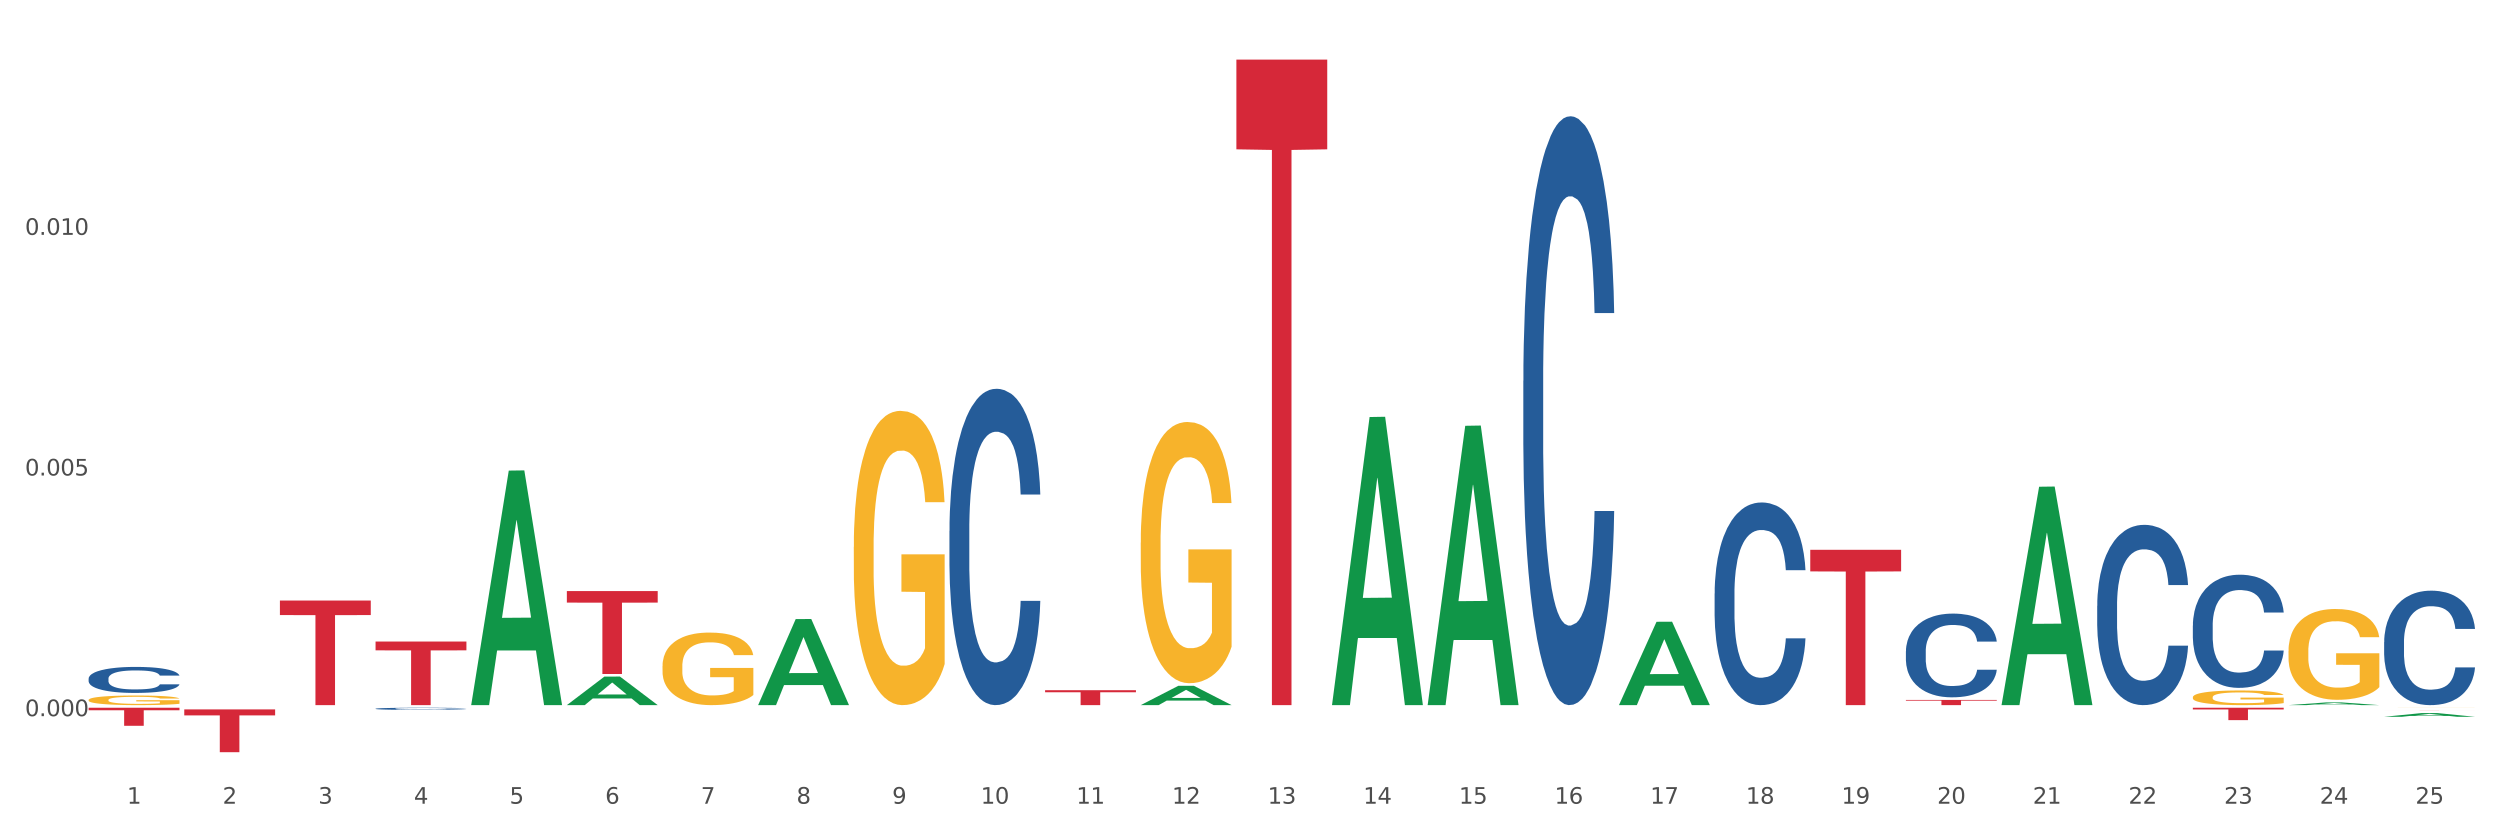 <?xml version="1.0" encoding="utf-8" standalone="no"?>
<!DOCTYPE svg PUBLIC "-//W3C//DTD SVG 1.1//EN"
  "http://www.w3.org/Graphics/SVG/1.1/DTD/svg11.dtd">
<svg xmlns:xlink="http://www.w3.org/1999/xlink" width="1080pt" height="360pt" viewBox="0 0 1080 360" xmlns="http://www.w3.org/2000/svg" version="1.1">
 <rect x="0" y="0" width="1080" height="360" fill="#333333" stroke="none"/>
 <defs>
  <style type="text/css">*{stroke-linejoin: round; stroke-linecap: butt}</style>
 </defs>
 <g id="figure_1">
  <g id="patch_1">
   <path d="M 0 360 
L 1080 360 
L 1080 0 
L 0 0 
z
" style="fill: #ffffff; stroke: #ffffff; stroke-linejoin: miter"/>
  </g>
  <g id="axes_1">
   <g id="matplotlib.axis_1">
    <g id="xtick_1">
     <g id="text_1">
      <!-- 1 -->
      <g style="fill: #4d4d4d" transform="translate(54.856 347.204) scale(0.096 -0.096)">
       <defs>
        <path id="DejaVuSans-31" d="M 794 531 
L 1825 531 
L 1825 4091 
L 703 3866 
L 703 4441 
L 1819 4666 
L 2450 4666 
L 2450 531 
L 3481 531 
L 3481 0 
L 794 0 
L 794 531 
z
" transform="scale(0.016)"/>
       </defs>
       <use xlink:href="#DejaVuSans-31"/>
      </g>
     </g>
    </g>
    <g id="xtick_2">
     <g id="text_2">
      <!-- 2 -->
      <g style="fill: #4d4d4d" transform="translate(96.175 347.204) scale(0.096 -0.096)">
       <defs>
        <path id="DejaVuSans-32" d="M 1228 531 
L 3431 531 
L 3431 0 
L 469 0 
L 469 531 
Q 828 903 1448 1529 
Q 2069 2156 2228 2338 
Q 2531 2678 2651 2914 
Q 2772 3150 2772 3378 
Q 2772 3750 2511 3984 
Q 2250 4219 1831 4219 
Q 1534 4219 1204 4116 
Q 875 4013 500 3803 
L 500 4441 
Q 881 4594 1212 4672 
Q 1544 4750 1819 4750 
Q 2544 4750 2975 4387 
Q 3406 4025 3406 3419 
Q 3406 3131 3298 2873 
Q 3191 2616 2906 2266 
Q 2828 2175 2409 1742 
Q 1991 1309 1228 531 
z
" transform="scale(0.016)"/>
       </defs>
       <use xlink:href="#DejaVuSans-32"/>
      </g>
     </g>
    </g>
    <g id="xtick_3">
     <g id="text_3">
      <!-- 3 -->
      <g style="fill: #4d4d4d" transform="translate(137.494 347.204) scale(0.096 -0.096)">
       <defs>
        <path id="DejaVuSans-33" d="M 2597 2516 
Q 3050 2419 3304 2112 
Q 3559 1806 3559 1356 
Q 3559 666 3084 287 
Q 2609 -91 1734 -91 
Q 1441 -91 1130 -33 
Q 819 25 488 141 
L 488 750 
Q 750 597 1062 519 
Q 1375 441 1716 441 
Q 2309 441 2620 675 
Q 2931 909 2931 1356 
Q 2931 1769 2642 2001 
Q 2353 2234 1838 2234 
L 1294 2234 
L 1294 2753 
L 1863 2753 
Q 2328 2753 2575 2939 
Q 2822 3125 2822 3475 
Q 2822 3834 2567 4026 
Q 2313 4219 1838 4219 
Q 1578 4219 1281 4162 
Q 984 4106 628 3988 
L 628 4550 
Q 988 4650 1302 4700 
Q 1616 4750 1894 4750 
Q 2613 4750 3031 4423 
Q 3450 4097 3450 3541 
Q 3450 3153 3228 2886 
Q 3006 2619 2597 2516 
z
" transform="scale(0.016)"/>
       </defs>
       <use xlink:href="#DejaVuSans-33"/>
      </g>
     </g>
    </g>
    <g id="xtick_4">
     <g id="text_4">
      <!-- 4 -->
      <g style="fill: #4d4d4d" transform="translate(178.814 347.204) scale(0.096 -0.096)">
       <defs>
        <path id="DejaVuSans-34" d="M 2419 4116 
L 825 1625 
L 2419 1625 
L 2419 4116 
z
M 2253 4666 
L 3047 4666 
L 3047 1625 
L 3713 1625 
L 3713 1100 
L 3047 1100 
L 3047 0 
L 2419 0 
L 2419 1100 
L 313 1100 
L 313 1709 
L 2253 4666 
z
" transform="scale(0.016)"/>
       </defs>
       <use xlink:href="#DejaVuSans-34"/>
      </g>
     </g>
    </g>
    <g id="xtick_5">
     <g id="text_5">
      <!-- 5 -->
      <g style="fill: #4d4d4d" transform="translate(220.133 347.204) scale(0.096 -0.096)">
       <defs>
        <path id="DejaVuSans-35" d="M 691 4666 
L 3169 4666 
L 3169 4134 
L 1269 4134 
L 1269 2991 
Q 1406 3038 1543 3061 
Q 1681 3084 1819 3084 
Q 2600 3084 3056 2656 
Q 3513 2228 3513 1497 
Q 3513 744 3044 326 
Q 2575 -91 1722 -91 
Q 1428 -91 1123 -41 
Q 819 9 494 109 
L 494 744 
Q 775 591 1075 516 
Q 1375 441 1709 441 
Q 2250 441 2565 725 
Q 2881 1009 2881 1497 
Q 2881 1984 2565 2268 
Q 2250 2553 1709 2553 
Q 1456 2553 1204 2497 
Q 953 2441 691 2322 
L 691 4666 
z
" transform="scale(0.016)"/>
       </defs>
       <use xlink:href="#DejaVuSans-35"/>
      </g>
     </g>
    </g>
    <g id="xtick_6">
     <g id="text_6">
      <!-- 6 -->
      <g style="fill: #4d4d4d" transform="translate(261.452 347.204) scale(0.096 -0.096)">
       <defs>
        <path id="DejaVuSans-36" d="M 2113 2584 
Q 1688 2584 1439 2293 
Q 1191 2003 1191 1497 
Q 1191 994 1439 701 
Q 1688 409 2113 409 
Q 2538 409 2786 701 
Q 3034 994 3034 1497 
Q 3034 2003 2786 2293 
Q 2538 2584 2113 2584 
z
M 3366 4563 
L 3366 3988 
Q 3128 4100 2886 4159 
Q 2644 4219 2406 4219 
Q 1781 4219 1451 3797 
Q 1122 3375 1075 2522 
Q 1259 2794 1537 2939 
Q 1816 3084 2150 3084 
Q 2853 3084 3261 2657 
Q 3669 2231 3669 1497 
Q 3669 778 3244 343 
Q 2819 -91 2113 -91 
Q 1303 -91 875 529 
Q 447 1150 447 2328 
Q 447 3434 972 4092 
Q 1497 4750 2381 4750 
Q 2619 4750 2861 4703 
Q 3103 4656 3366 4563 
z
" transform="scale(0.016)"/>
       </defs>
       <use xlink:href="#DejaVuSans-36"/>
      </g>
     </g>
    </g>
    <g id="xtick_7">
     <g id="text_7">
      <!-- 7 -->
      <g style="fill: #4d4d4d" transform="translate(302.772 347.204) scale(0.096 -0.096)">
       <defs>
        <path id="DejaVuSans-37" d="M 525 4666 
L 3525 4666 
L 3525 4397 
L 1831 0 
L 1172 0 
L 2766 4134 
L 525 4134 
L 525 4666 
z
" transform="scale(0.016)"/>
       </defs>
       <use xlink:href="#DejaVuSans-37"/>
      </g>
     </g>
    </g>
    <g id="xtick_8">
     <g id="text_8">
      <!-- 8 -->
      <g style="fill: #4d4d4d" transform="translate(344.091 347.204) scale(0.096 -0.096)">
       <defs>
        <path id="DejaVuSans-38" d="M 2034 2216 
Q 1584 2216 1326 1975 
Q 1069 1734 1069 1313 
Q 1069 891 1326 650 
Q 1584 409 2034 409 
Q 2484 409 2743 651 
Q 3003 894 3003 1313 
Q 3003 1734 2745 1975 
Q 2488 2216 2034 2216 
z
M 1403 2484 
Q 997 2584 770 2862 
Q 544 3141 544 3541 
Q 544 4100 942 4425 
Q 1341 4750 2034 4750 
Q 2731 4750 3128 4425 
Q 3525 4100 3525 3541 
Q 3525 3141 3298 2862 
Q 3072 2584 2669 2484 
Q 3125 2378 3379 2068 
Q 3634 1759 3634 1313 
Q 3634 634 3220 271 
Q 2806 -91 2034 -91 
Q 1263 -91 848 271 
Q 434 634 434 1313 
Q 434 1759 690 2068 
Q 947 2378 1403 2484 
z
M 1172 3481 
Q 1172 3119 1398 2916 
Q 1625 2713 2034 2713 
Q 2441 2713 2670 2916 
Q 2900 3119 2900 3481 
Q 2900 3844 2670 4047 
Q 2441 4250 2034 4250 
Q 1625 4250 1398 4047 
Q 1172 3844 1172 3481 
z
" transform="scale(0.016)"/>
       </defs>
       <use xlink:href="#DejaVuSans-38"/>
      </g>
     </g>
    </g>
    <g id="xtick_9">
     <g id="text_9">
      <!-- 9 -->
      <g style="fill: #4d4d4d" transform="translate(385.41 347.204) scale(0.096 -0.096)">
       <defs>
        <path id="DejaVuSans-39" d="M 703 97 
L 703 672 
Q 941 559 1184 500 
Q 1428 441 1663 441 
Q 2288 441 2617 861 
Q 2947 1281 2994 2138 
Q 2813 1869 2534 1725 
Q 2256 1581 1919 1581 
Q 1219 1581 811 2004 
Q 403 2428 403 3163 
Q 403 3881 828 4315 
Q 1253 4750 1959 4750 
Q 2769 4750 3195 4129 
Q 3622 3509 3622 2328 
Q 3622 1225 3098 567 
Q 2575 -91 1691 -91 
Q 1453 -91 1209 -44 
Q 966 3 703 97 
z
M 1959 2075 
Q 2384 2075 2632 2365 
Q 2881 2656 2881 3163 
Q 2881 3666 2632 3958 
Q 2384 4250 1959 4250 
Q 1534 4250 1286 3958 
Q 1038 3666 1038 3163 
Q 1038 2656 1286 2365 
Q 1534 2075 1959 2075 
z
" transform="scale(0.016)"/>
       </defs>
       <use xlink:href="#DejaVuSans-39"/>
      </g>
     </g>
    </g>
    <g id="xtick_10">
     <g id="text_10">
      <!-- 10 -->
      <g style="fill: #4d4d4d" transform="translate(423.676 347.204) scale(0.096 -0.096)">
       <defs>
        <path id="DejaVuSans-30" d="M 2034 4250 
Q 1547 4250 1301 3770 
Q 1056 3291 1056 2328 
Q 1056 1369 1301 889 
Q 1547 409 2034 409 
Q 2525 409 2770 889 
Q 3016 1369 3016 2328 
Q 3016 3291 2770 3770 
Q 2525 4250 2034 4250 
z
M 2034 4750 
Q 2819 4750 3233 4129 
Q 3647 3509 3647 2328 
Q 3647 1150 3233 529 
Q 2819 -91 2034 -91 
Q 1250 -91 836 529 
Q 422 1150 422 2328 
Q 422 3509 836 4129 
Q 1250 4750 2034 4750 
z
" transform="scale(0.016)"/>
       </defs>
       <use xlink:href="#DejaVuSans-31"/>
       <use xlink:href="#DejaVuSans-30" transform="translate(63.623 0)"/>
      </g>
     </g>
    </g>
    <g id="xtick_11">
     <g id="text_11">
      <!-- 11 -->
      <g style="fill: #4d4d4d" transform="translate(464.995 347.204) scale(0.096 -0.096)">
       <use xlink:href="#DejaVuSans-31"/>
       <use xlink:href="#DejaVuSans-31" transform="translate(63.623 0)"/>
      </g>
     </g>
    </g>
    <g id="xtick_12">
     <g id="text_12">
      <!-- 12 -->
      <g style="fill: #4d4d4d" transform="translate(506.314 347.204) scale(0.096 -0.096)">
       <use xlink:href="#DejaVuSans-31"/>
       <use xlink:href="#DejaVuSans-32" transform="translate(63.623 0)"/>
      </g>
     </g>
    </g>
    <g id="xtick_13">
     <g id="text_13">
      <!-- 13 -->
      <g style="fill: #4d4d4d" transform="translate(547.634 347.204) scale(0.096 -0.096)">
       <use xlink:href="#DejaVuSans-31"/>
       <use xlink:href="#DejaVuSans-33" transform="translate(63.623 0)"/>
      </g>
     </g>
    </g>
    <g id="xtick_14">
     <g id="text_14">
      <!-- 14 -->
      <g style="fill: #4d4d4d" transform="translate(588.953 347.204) scale(0.096 -0.096)">
       <use xlink:href="#DejaVuSans-31"/>
       <use xlink:href="#DejaVuSans-34" transform="translate(63.623 0)"/>
      </g>
     </g>
    </g>
    <g id="xtick_15">
     <g id="text_15">
      <!-- 15 -->
      <g style="fill: #4d4d4d" transform="translate(630.272 347.204) scale(0.096 -0.096)">
       <use xlink:href="#DejaVuSans-31"/>
       <use xlink:href="#DejaVuSans-35" transform="translate(63.623 0)"/>
      </g>
     </g>
    </g>
    <g id="xtick_16">
     <g id="text_16">
      <!-- 16 -->
      <g style="fill: #4d4d4d" transform="translate(671.591 347.204) scale(0.096 -0.096)">
       <use xlink:href="#DejaVuSans-31"/>
       <use xlink:href="#DejaVuSans-36" transform="translate(63.623 0)"/>
      </g>
     </g>
    </g>
    <g id="xtick_17">
     <g id="text_17">
      <!-- 17 -->
      <g style="fill: #4d4d4d" transform="translate(712.911 347.204) scale(0.096 -0.096)">
       <use xlink:href="#DejaVuSans-31"/>
       <use xlink:href="#DejaVuSans-37" transform="translate(63.623 0)"/>
      </g>
     </g>
    </g>
    <g id="xtick_18">
     <g id="text_18">
      <!-- 18 -->
      <g style="fill: #4d4d4d" transform="translate(754.23 347.204) scale(0.096 -0.096)">
       <use xlink:href="#DejaVuSans-31"/>
       <use xlink:href="#DejaVuSans-38" transform="translate(63.623 0)"/>
      </g>
     </g>
    </g>
    <g id="xtick_19">
     <g id="text_19">
      <!-- 19 -->
      <g style="fill: #4d4d4d" transform="translate(795.549 347.204) scale(0.096 -0.096)">
       <use xlink:href="#DejaVuSans-31"/>
       <use xlink:href="#DejaVuSans-39" transform="translate(63.623 0)"/>
      </g>
     </g>
    </g>
    <g id="xtick_20">
     <g id="text_20">
      <!-- 20 -->
      <g style="fill: #4d4d4d" transform="translate(836.869 347.204) scale(0.096 -0.096)">
       <use xlink:href="#DejaVuSans-32"/>
       <use xlink:href="#DejaVuSans-30" transform="translate(63.623 0)"/>
      </g>
     </g>
    </g>
    <g id="xtick_21">
     <g id="text_21">
      <!-- 21 -->
      <g style="fill: #4d4d4d" transform="translate(878.188 347.204) scale(0.096 -0.096)">
       <use xlink:href="#DejaVuSans-32"/>
       <use xlink:href="#DejaVuSans-31" transform="translate(63.623 0)"/>
      </g>
     </g>
    </g>
    <g id="xtick_22">
     <g id="text_22">
      <!-- 22 -->
      <g style="fill: #4d4d4d" transform="translate(919.507 347.204) scale(0.096 -0.096)">
       <use xlink:href="#DejaVuSans-32"/>
       <use xlink:href="#DejaVuSans-32" transform="translate(63.623 0)"/>
      </g>
     </g>
    </g>
    <g id="xtick_23">
     <g id="text_23">
      <!-- 23 -->
      <g style="fill: #4d4d4d" transform="translate(960.827 347.204) scale(0.096 -0.096)">
       <use xlink:href="#DejaVuSans-32"/>
       <use xlink:href="#DejaVuSans-33" transform="translate(63.623 0)"/>
      </g>
     </g>
    </g>
    <g id="xtick_24">
     <g id="text_24">
      <!-- 24 -->
      <g style="fill: #4d4d4d" transform="translate(1002.146 347.204) scale(0.096 -0.096)">
       <use xlink:href="#DejaVuSans-32"/>
       <use xlink:href="#DejaVuSans-34" transform="translate(63.623 0)"/>
      </g>
     </g>
    </g>
    <g id="xtick_25">
     <g id="text_25">
      <!-- 25 -->
      <g style="fill: #4d4d4d" transform="translate(1043.465 347.204) scale(0.096 -0.096)">
       <use xlink:href="#DejaVuSans-32"/>
       <use xlink:href="#DejaVuSans-35" transform="translate(63.623 0)"/>
      </g>
     </g>
    </g>
    <g id="xtick_26"/>
    <g id="xtick_27"/>
    <g id="xtick_28"/>
    <g id="xtick_29"/>
    <g id="xtick_30"/>
    <g id="xtick_31"/>
    <g id="xtick_32"/>
    <g id="xtick_33"/>
    <g id="xtick_34"/>
    <g id="xtick_35"/>
    <g id="xtick_36"/>
    <g id="xtick_37"/>
    <g id="xtick_38"/>
    <g id="xtick_39"/>
    <g id="xtick_40"/>
    <g id="xtick_41"/>
    <g id="xtick_42"/>
    <g id="xtick_43"/>
    <g id="xtick_44"/>
    <g id="xtick_45"/>
    <g id="xtick_46"/>
    <g id="xtick_47"/>
    <g id="xtick_48"/>
    <g id="xtick_49"/>
   </g>
   <g id="matplotlib.axis_2">
    <g id="ytick_1">
     <g id="text_26">
      <!-- 0.000 -->
      <g style="fill: #4d4d4d" transform="translate(10.8 309.385) scale(0.096 -0.096)">
       <defs>
        <path id="DejaVuSans-2e" d="M 684 794 
L 1344 794 
L 1344 0 
L 684 0 
L 684 794 
z
" transform="scale(0.016)"/>
       </defs>
       <use xlink:href="#DejaVuSans-30"/>
       <use xlink:href="#DejaVuSans-2e" transform="translate(63.623 0)"/>
       <use xlink:href="#DejaVuSans-30" transform="translate(95.41 0)"/>
       <use xlink:href="#DejaVuSans-30" transform="translate(159.033 0)"/>
       <use xlink:href="#DejaVuSans-30" transform="translate(222.656 0)"/>
      </g>
     </g>
    </g>
    <g id="ytick_2">
     <g id="text_27">
      <!-- 0.005 -->
      <g style="fill: #4d4d4d" transform="translate(10.8 205.42) scale(0.096 -0.096)">
       <use xlink:href="#DejaVuSans-30"/>
       <use xlink:href="#DejaVuSans-2e" transform="translate(63.623 0)"/>
       <use xlink:href="#DejaVuSans-30" transform="translate(95.41 0)"/>
       <use xlink:href="#DejaVuSans-30" transform="translate(159.033 0)"/>
       <use xlink:href="#DejaVuSans-35" transform="translate(222.656 0)"/>
      </g>
     </g>
    </g>
    <g id="ytick_3">
     <g id="text_28">
      <!-- 0.010 -->
      <g style="fill: #4d4d4d" transform="translate(10.8 101.455) scale(0.096 -0.096)">
       <use xlink:href="#DejaVuSans-30"/>
       <use xlink:href="#DejaVuSans-2e" transform="translate(63.623 0)"/>
       <use xlink:href="#DejaVuSans-30" transform="translate(95.41 0)"/>
       <use xlink:href="#DejaVuSans-31" transform="translate(159.033 0)"/>
       <use xlink:href="#DejaVuSans-30" transform="translate(222.656 0)"/>
      </g>
     </g>
    </g>
    <g id="ytick_4"/>
    <g id="ytick_5"/>
    <g id="ytick_6"/>
   </g>
   <g id="PolyCollection_1">
    <path d="M 203.56 304.427 
L 203.601 304.332 
L 219.788 203.3 
L 226.505 203.204 
L 242.814 304.618 
L 235.044 304.618 
L 231.523 281.002 
L 214.81 281.002 
L 214.689 281.383 
L 211.29 304.618 
L 203.56 304.618 
L 203.56 304.427 
L 216.915 266.909 
L 229.419 266.814 
L 223.227 224.82 
L 223.146 224.63 
L 223.066 224.915 
L 216.874 266.814 
L 216.915 266.909 
L 203.56 304.427 
z
" clip-path="url(#pf9d00a9656)" style="fill: #109648"/>
    <path d="M 492.796 234.442 
L 492.842 234.339 
L 492.842 230.628 
L 492.935 227.433 
L 493.398 219.703 
L 494.093 213.313 
L 494.603 209.912 
L 495.113 207.129 
L 495.715 204.346 
L 496.457 201.461 
L 497.801 197.235 
L 498.635 195.07 
L 499.654 192.803 
L 501.508 189.505 
L 502.852 187.65 
L 504.242 186.104 
L 506.513 184.248 
L 507.996 183.424 
L 509.572 182.806 
L 511.472 182.393 
L 512.909 182.29 
L 516.06 182.599 
L 518.748 183.527 
L 520.046 184.248 
L 521.714 185.485 
L 522.595 186.31 
L 524.031 187.959 
L 525.514 190.123 
L 526.534 191.978 
L 528.063 195.483 
L 529.222 198.987 
L 530.288 203.316 
L 530.844 206.305 
L 531.261 209.088 
L 531.632 212.283 
L 532.003 217.333 
L 523.661 217.333 
L 523.336 213.726 
L 522.826 210.324 
L 522.085 207.026 
L 521.436 204.965 
L 520.324 202.388 
L 519.304 200.739 
L 518.238 199.502 
L 516.941 198.472 
L 515.921 197.956 
L 514.484 197.544 
L 511.658 197.647 
L 509.757 198.472 
L 508.46 199.502 
L 507.626 200.43 
L 506.884 201.461 
L 506.05 202.904 
L 505.077 205.068 
L 504.382 207.026 
L 503.686 209.5 
L 503.13 211.973 
L 502.62 214.859 
L 502.203 217.951 
L 501.879 221.146 
L 501.601 225.063 
L 501.369 231.556 
L 501.369 245.676 
L 501.462 248.871 
L 501.694 253.097 
L 501.972 256.292 
L 502.435 260.105 
L 502.852 262.682 
L 503.64 266.393 
L 504.521 269.485 
L 505.216 271.443 
L 505.911 273.092 
L 507.116 275.359 
L 508.46 277.215 
L 509.618 278.348 
L 511.194 279.379 
L 512.26 279.791 
L 513.187 279.997 
L 515.458 279.997 
L 517.08 279.688 
L 518.887 278.967 
L 520.277 278.039 
L 521.436 276.905 
L 522.734 275.05 
L 523.568 273.298 
L 523.568 251.757 
L 513.372 251.654 
L 513.372 237.328 
L 532.049 237.328 
L 532.049 279.379 
L 531.261 281.543 
L 530.38 283.502 
L 529.454 285.254 
L 528.063 287.418 
L 526.395 289.479 
L 524.912 290.922 
L 523.336 292.159 
L 521.482 293.293 
L 519.073 294.324 
L 517.59 294.736 
L 515.736 295.045 
L 513.558 295.148 
L 511.658 294.942 
L 509.804 294.427 
L 507.857 293.499 
L 505.957 292.159 
L 504.521 290.819 
L 503.084 289.17 
L 501.555 287.006 
L 500.35 284.945 
L 499.423 283.089 
L 498.403 280.719 
L 497.291 277.627 
L 496.457 274.844 
L 495.715 271.958 
L 494.927 268.248 
L 494.371 265.053 
L 493.815 261.033 
L 493.491 258.044 
L 493.12 253.406 
L 492.842 246.913 
L 492.796 234.442 
z
" clip-path="url(#pf9d00a9656)" style="fill: #f7b32b"/>
    <path d="M 947.308 301.21 
L 947.354 301.204 
L 947.354 300.995 
L 947.447 300.816 
L 947.91 300.382 
L 948.606 300.023 
L 949.115 299.832 
L 949.625 299.676 
L 950.228 299.52 
L 950.969 299.358 
L 952.313 299.121 
L 953.147 298.999 
L 954.167 298.872 
L 956.021 298.687 
L 957.365 298.583 
L 958.755 298.496 
L 961.026 298.392 
L 962.509 298.345 
L 964.085 298.311 
L 965.985 298.287 
L 967.421 298.282 
L 970.573 298.299 
L 973.261 298.351 
L 974.558 298.392 
L 976.227 298.461 
L 977.107 298.507 
L 978.544 298.6 
L 980.027 298.721 
L 981.046 298.826 
L 982.576 299.022 
L 983.734 299.219 
L 984.8 299.462 
L 985.356 299.63 
L 985.774 299.786 
L 986.144 299.966 
L 986.515 300.249 
L 978.173 300.249 
L 977.849 300.047 
L 977.339 299.856 
L 976.597 299.67 
L 975.949 299.555 
L 974.836 299.41 
L 973.817 299.317 
L 972.751 299.248 
L 971.453 299.19 
L 970.434 299.161 
L 968.997 299.138 
L 966.17 299.144 
L 964.27 299.19 
L 962.972 299.248 
L 962.138 299.3 
L 961.397 299.358 
L 960.562 299.439 
L 959.589 299.56 
L 958.894 299.67 
L 958.199 299.809 
L 957.643 299.948 
L 957.133 300.11 
L 956.716 300.284 
L 956.391 300.463 
L 956.113 300.683 
L 955.882 301.048 
L 955.882 301.84 
L 955.974 302.02 
L 956.206 302.257 
L 956.484 302.436 
L 956.948 302.65 
L 957.365 302.795 
L 958.153 303.003 
L 959.033 303.177 
L 959.728 303.287 
L 960.423 303.379 
L 961.628 303.507 
L 962.972 303.611 
L 964.131 303.675 
L 965.707 303.732 
L 966.772 303.756 
L 967.699 303.767 
L 969.97 303.767 
L 971.592 303.75 
L 973.4 303.709 
L 974.79 303.657 
L 975.949 303.594 
L 977.246 303.489 
L 978.08 303.391 
L 978.08 302.182 
L 967.885 302.176 
L 967.885 301.372 
L 986.561 301.372 
L 986.561 303.732 
L 985.774 303.854 
L 984.893 303.964 
L 983.966 304.062 
L 982.576 304.184 
L 980.907 304.299 
L 979.424 304.381 
L 977.849 304.45 
L 975.995 304.514 
L 973.585 304.571 
L 972.102 304.595 
L 970.248 304.612 
L 968.07 304.618 
L 966.17 304.606 
L 964.316 304.577 
L 962.37 304.525 
L 960.47 304.45 
L 959.033 304.375 
L 957.596 304.282 
L 956.067 304.161 
L 954.862 304.045 
L 953.935 303.941 
L 952.916 303.808 
L 951.803 303.634 
L 950.969 303.478 
L 950.228 303.316 
L 949.44 303.108 
L 948.884 302.928 
L 948.328 302.702 
L 948.003 302.535 
L 947.632 302.274 
L 947.354 301.91 
L 947.308 301.21 
z
" clip-path="url(#pf9d00a9656)" style="fill: #f7b32b"/>
    <path d="M 988.627 281.215 
L 988.674 281.179 
L 988.674 279.889 
L 988.766 278.778 
L 989.23 276.091 
L 989.925 273.87 
L 990.435 272.688 
L 990.945 271.72 
L 991.547 270.753 
L 992.289 269.75 
L 993.632 268.281 
L 994.467 267.528 
L 995.486 266.74 
L 997.34 265.593 
L 998.684 264.948 
L 1000.074 264.411 
L 1002.345 263.766 
L 1003.828 263.479 
L 1005.404 263.265 
L 1007.304 263.121 
L 1008.741 263.085 
L 1011.892 263.193 
L 1014.58 263.515 
L 1015.878 263.766 
L 1017.546 264.196 
L 1018.427 264.483 
L 1019.863 265.056 
L 1021.346 265.808 
L 1022.366 266.453 
L 1023.895 267.671 
L 1025.054 268.89 
L 1026.12 270.394 
L 1026.676 271.434 
L 1027.093 272.401 
L 1027.464 273.512 
L 1027.834 275.267 
L 1019.492 275.267 
L 1019.168 274.013 
L 1018.658 272.831 
L 1017.917 271.684 
L 1017.268 270.968 
L 1016.156 270.072 
L 1015.136 269.499 
L 1014.07 269.069 
L 1012.773 268.711 
L 1011.753 268.531 
L 1010.316 268.388 
L 1007.489 268.424 
L 1005.589 268.711 
L 1004.292 269.069 
L 1003.457 269.391 
L 1002.716 269.75 
L 1001.882 270.251 
L 1000.908 271.004 
L 1000.213 271.684 
L 999.518 272.544 
L 998.962 273.404 
L 998.452 274.407 
L 998.035 275.482 
L 997.711 276.593 
L 997.433 277.954 
L 997.201 280.212 
L 997.201 285.12 
L 997.294 286.231 
L 997.525 287.7 
L 997.803 288.811 
L 998.267 290.136 
L 998.684 291.032 
L 999.472 292.322 
L 1000.352 293.397 
L 1001.048 294.077 
L 1001.743 294.651 
L 1002.948 295.439 
L 1004.292 296.084 
L 1005.45 296.478 
L 1007.026 296.836 
L 1008.092 296.98 
L 1009.019 297.051 
L 1011.29 297.051 
L 1012.912 296.944 
L 1014.719 296.693 
L 1016.109 296.371 
L 1017.268 295.976 
L 1018.566 295.332 
L 1019.4 294.722 
L 1019.4 287.234 
L 1009.204 287.198 
L 1009.204 282.218 
L 1027.881 282.218 
L 1027.881 296.836 
L 1027.093 297.589 
L 1026.212 298.269 
L 1025.285 298.879 
L 1023.895 299.631 
L 1022.227 300.348 
L 1020.744 300.849 
L 1019.168 301.279 
L 1017.314 301.673 
L 1014.904 302.032 
L 1013.421 302.175 
L 1011.568 302.282 
L 1009.389 302.318 
L 1007.489 302.247 
L 1005.636 302.067 
L 1003.689 301.745 
L 1001.789 301.279 
L 1000.352 300.813 
L 998.916 300.24 
L 997.386 299.488 
L 996.181 298.771 
L 995.255 298.126 
L 994.235 297.302 
L 993.123 296.227 
L 992.289 295.26 
L 991.547 294.257 
L 990.759 292.967 
L 990.203 291.856 
L 989.647 290.459 
L 989.322 289.42 
L 988.952 287.807 
L 988.674 285.55 
L 988.627 281.215 
z
" clip-path="url(#pf9d00a9656)" style="fill: #f7b32b"/>
    <path d="M 1029.947 305.747 
L 1029.993 305.747 
L 1029.993 305.746 
L 1030.086 305.746 
L 1030.549 305.744 
L 1031.244 305.743 
L 1031.754 305.743 
L 1032.264 305.742 
L 1032.866 305.742 
L 1033.608 305.741 
L 1034.952 305.74 
L 1035.786 305.74 
L 1036.806 305.74 
L 1038.659 305.739 
L 1040.003 305.739 
L 1041.394 305.738 
L 1043.664 305.738 
L 1045.147 305.738 
L 1046.723 305.738 
L 1048.623 305.738 
L 1050.06 305.738 
L 1053.211 305.738 
L 1055.899 305.738 
L 1057.197 305.738 
L 1058.865 305.738 
L 1059.746 305.738 
L 1061.182 305.739 
L 1062.665 305.739 
L 1063.685 305.739 
L 1065.214 305.74 
L 1066.373 305.741 
L 1067.439 305.741 
L 1067.995 305.742 
L 1068.412 305.742 
L 1068.783 305.743 
L 1069.154 305.744 
L 1060.812 305.744 
L 1060.487 305.743 
L 1059.978 305.743 
L 1059.236 305.742 
L 1058.587 305.742 
L 1057.475 305.741 
L 1056.455 305.741 
L 1055.389 305.741 
L 1054.092 305.741 
L 1053.072 305.74 
L 1051.636 305.74 
L 1048.809 305.74 
L 1046.909 305.741 
L 1045.611 305.741 
L 1044.777 305.741 
L 1044.035 305.741 
L 1043.201 305.741 
L 1042.228 305.742 
L 1041.533 305.742 
L 1040.837 305.743 
L 1040.281 305.743 
L 1039.772 305.744 
L 1039.354 305.744 
L 1039.03 305.745 
L 1038.752 305.745 
L 1038.52 305.747 
L 1038.52 305.749 
L 1038.613 305.75 
L 1038.845 305.75 
L 1039.123 305.751 
L 1039.586 305.752 
L 1040.003 305.752 
L 1040.791 305.753 
L 1041.672 305.753 
L 1042.367 305.754 
L 1043.062 305.754 
L 1044.267 305.754 
L 1045.611 305.755 
L 1046.77 305.755 
L 1048.345 305.755 
L 1049.411 305.755 
L 1050.338 305.755 
L 1052.609 305.755 
L 1054.231 305.755 
L 1056.038 305.755 
L 1057.429 305.755 
L 1058.587 305.755 
L 1059.885 305.754 
L 1060.719 305.754 
L 1060.719 305.75 
L 1050.523 305.75 
L 1050.523 305.748 
L 1069.2 305.748 
L 1069.2 305.755 
L 1068.412 305.756 
L 1067.532 305.756 
L 1066.605 305.756 
L 1065.214 305.757 
L 1063.546 305.757 
L 1062.063 305.757 
L 1060.487 305.757 
L 1058.634 305.758 
L 1056.224 305.758 
L 1054.741 305.758 
L 1052.887 305.758 
L 1050.709 305.758 
L 1048.809 305.758 
L 1046.955 305.758 
L 1045.008 305.758 
L 1043.108 305.757 
L 1041.672 305.757 
L 1040.235 305.757 
L 1038.706 305.756 
L 1037.501 305.756 
L 1036.574 305.756 
L 1035.554 305.755 
L 1034.442 305.755 
L 1033.608 305.754 
L 1032.866 305.754 
L 1032.078 305.753 
L 1031.522 305.753 
L 1030.966 305.752 
L 1030.642 305.751 
L 1030.271 305.75 
L 1029.993 305.749 
L 1029.947 305.747 
z
" clip-path="url(#pf9d00a9656)" style="fill: #f7b32b"/>
    <path d="M 410.157 229.359 
L 410.203 229.234 
L 410.203 225.739 
L 410.342 220.997 
L 410.853 212.26 
L 411.502 205.645 
L 412.616 197.907 
L 413.219 194.662 
L 414.008 191.043 
L 415.632 185.177 
L 417.488 180.184 
L 418.787 177.439 
L 419.761 175.691 
L 421.942 172.571 
L 423.195 171.198 
L 424.494 170.075 
L 425.608 169.326 
L 427.464 168.453 
L 428.948 168.078 
L 430.665 167.953 
L 432.103 168.078 
L 434.006 168.577 
L 436.79 170.075 
L 437.857 170.949 
L 439.295 172.446 
L 440.78 174.443 
L 441.986 176.44 
L 443.378 179.311 
L 444.817 183.055 
L 446.209 187.798 
L 447.183 192.166 
L 447.972 196.784 
L 448.668 202.4 
L 449.178 208.516 
L 449.41 213.633 
L 440.919 213.633 
L 440.687 209.015 
L 440.223 204.023 
L 439.759 200.653 
L 439.249 197.907 
L 438.46 194.787 
L 437.764 192.79 
L 436.604 190.419 
L 435.537 188.921 
L 434.655 188.047 
L 433.588 187.298 
L 431.315 186.55 
L 429.691 186.55 
L 428.67 186.799 
L 427.417 187.423 
L 426.35 188.297 
L 425.097 189.795 
L 424.123 191.417 
L 423.149 193.539 
L 422.592 195.037 
L 421.757 197.782 
L 421.2 200.029 
L 420.457 203.898 
L 420.04 206.644 
L 419.297 213.758 
L 418.973 219 
L 418.833 222.619 
L 418.741 226.613 
L 418.741 246.083 
L 419.019 254.819 
L 419.251 258.564 
L 419.622 262.807 
L 420.318 268.299 
L 421.339 273.665 
L 422.406 277.534 
L 423.288 279.906 
L 424.123 281.653 
L 424.958 283.026 
L 425.979 284.274 
L 426.814 285.023 
L 428.067 285.772 
L 429.552 286.146 
L 430.712 286.146 
L 433.078 285.522 
L 434.145 284.898 
L 435.166 284.024 
L 436.279 282.652 
L 437.161 281.154 
L 437.671 280.031 
L 438.507 277.659 
L 439.156 275.163 
L 439.713 272.293 
L 440.084 269.796 
L 440.502 266.052 
L 440.826 261.809 
L 440.919 259.562 
L 449.41 259.562 
L 449.225 264.055 
L 448.9 268.424 
L 448.25 274.289 
L 447.74 277.659 
L 446.951 281.778 
L 446.116 285.273 
L 444.956 289.142 
L 443.889 292.012 
L 442.775 294.508 
L 441.569 296.755 
L 439.388 299.875 
L 438.599 300.749 
L 436.929 302.246 
L 435.63 303.12 
L 433.727 303.994 
L 431.779 304.493 
L 429.737 304.618 
L 427.928 304.368 
L 425.932 303.619 
L 424.68 302.87 
L 423.288 301.747 
L 421.664 300 
L 420.133 297.878 
L 418.694 295.382 
L 417.349 292.511 
L 416.096 289.266 
L 414.472 283.9 
L 413.266 278.658 
L 412.384 273.79 
L 411.781 269.672 
L 411.178 264.43 
L 410.853 260.81 
L 410.342 252.074 
L 410.157 243.961 
L 410.157 229.359 
z
" clip-path="url(#pf9d00a9656)" style="fill: #255c99"/>
    <path d="M 162.241 306.163 
L 162.287 306.162 
L 162.287 306.138 
L 162.427 306.105 
L 162.937 306.045 
L 163.587 305.999 
L 164.7 305.945 
L 165.303 305.923 
L 166.092 305.898 
L 167.716 305.857 
L 169.572 305.822 
L 170.871 305.803 
L 171.845 305.791 
L 174.026 305.77 
L 175.279 305.76 
L 176.578 305.752 
L 177.692 305.747 
L 179.548 305.741 
L 181.032 305.739 
L 182.749 305.738 
L 184.188 305.739 
L 186.09 305.742 
L 188.874 305.752 
L 189.941 305.758 
L 191.379 305.769 
L 192.864 305.783 
L 194.071 305.796 
L 195.462 305.816 
L 196.901 305.842 
L 198.293 305.875 
L 199.267 305.905 
L 200.056 305.937 
L 200.752 305.976 
L 201.262 306.019 
L 201.494 306.054 
L 193.003 306.054 
L 192.771 306.022 
L 192.307 305.988 
L 191.843 305.964 
L 191.333 305.945 
L 190.544 305.924 
L 189.848 305.91 
L 188.688 305.893 
L 187.621 305.883 
L 186.74 305.877 
L 185.672 305.872 
L 183.399 305.867 
L 181.775 305.867 
L 180.754 305.868 
L 179.501 305.873 
L 178.434 305.879 
L 177.181 305.889 
L 176.207 305.9 
L 175.233 305.915 
L 174.676 305.925 
L 173.841 305.944 
L 173.284 305.96 
L 172.541 305.987 
L 172.124 306.006 
L 171.382 306.055 
L 171.057 306.091 
L 170.918 306.116 
L 170.825 306.144 
L 170.825 306.279 
L 171.103 306.34 
L 171.335 306.365 
L 171.706 306.395 
L 172.402 306.433 
L 173.423 306.47 
L 174.49 306.497 
L 175.372 306.513 
L 176.207 306.525 
L 177.042 306.535 
L 178.063 306.544 
L 178.898 306.549 
L 180.151 306.554 
L 181.636 306.557 
L 182.796 306.557 
L 185.162 306.552 
L 186.229 306.548 
L 187.25 306.542 
L 188.363 306.532 
L 189.245 306.522 
L 189.755 306.514 
L 190.591 306.498 
L 191.24 306.48 
L 191.797 306.461 
L 192.168 306.443 
L 192.586 306.417 
L 192.911 306.388 
L 193.003 306.372 
L 201.494 306.372 
L 201.309 306.404 
L 200.984 306.434 
L 200.334 306.474 
L 199.824 306.498 
L 199.035 306.526 
L 198.2 306.551 
L 197.04 306.577 
L 195.973 306.597 
L 194.859 306.615 
L 193.653 306.63 
L 191.472 306.652 
L 190.683 306.658 
L 189.013 306.668 
L 187.714 306.674 
L 185.812 306.68 
L 183.863 306.684 
L 181.821 306.685 
L 180.012 306.683 
L 178.017 306.678 
L 176.764 306.672 
L 175.372 306.665 
L 173.748 306.653 
L 172.217 306.638 
L 170.778 306.621 
L 169.433 306.601 
L 168.18 306.578 
L 166.556 306.541 
L 165.35 306.505 
L 164.468 306.471 
L 163.865 306.442 
L 163.262 306.406 
L 162.937 306.381 
L 162.427 306.32 
L 162.241 306.264 
L 162.241 306.163 
z
" clip-path="url(#pf9d00a9656)" style="fill: #255c99"/>
    <path d="M 1029.947 306.878 
L 1069.2 306.878 
L 1069.2 306.884 
L 1053.759 306.884 
L 1053.759 306.922 
L 1045.295 306.922 
L 1045.295 306.884 
L 1029.947 306.884 
L 1029.947 306.878 
L 1029.947 306.878 
z
" clip-path="url(#pf9d00a9656)" style="fill: #d62839"/>
    <path d="M 368.838 236.233 
L 368.884 236.117 
L 368.884 231.937 
L 368.977 228.338 
L 369.44 219.63 
L 370.135 212.431 
L 370.645 208.6 
L 371.155 205.465 
L 371.757 202.33 
L 372.499 199.079 
L 373.843 194.319 
L 374.677 191.881 
L 375.696 189.327 
L 377.55 185.611 
L 378.894 183.522 
L 380.285 181.78 
L 382.555 179.69 
L 384.038 178.761 
L 385.614 178.065 
L 387.514 177.6 
L 388.951 177.484 
L 392.102 177.833 
L 394.79 178.877 
L 396.088 179.69 
L 397.756 181.083 
L 398.637 182.012 
L 400.073 183.87 
L 401.556 186.308 
L 402.576 188.398 
L 404.105 192.345 
L 405.264 196.293 
L 406.33 201.169 
L 406.886 204.536 
L 407.303 207.671 
L 407.674 211.27 
L 408.045 216.959 
L 399.703 216.959 
L 399.378 212.896 
L 398.868 209.064 
L 398.127 205.349 
L 397.478 203.027 
L 396.366 200.124 
L 395.346 198.267 
L 394.28 196.874 
L 392.983 195.712 
L 391.963 195.132 
L 390.527 194.668 
L 387.7 194.784 
L 385.799 195.712 
L 384.502 196.874 
L 383.668 197.918 
L 382.926 199.079 
L 382.092 200.705 
L 381.119 203.143 
L 380.424 205.349 
L 379.728 208.136 
L 379.172 210.922 
L 378.662 214.173 
L 378.245 217.656 
L 377.921 221.255 
L 377.643 225.667 
L 377.411 232.982 
L 377.411 248.888 
L 377.504 252.487 
L 377.736 257.247 
L 378.014 260.847 
L 378.477 265.142 
L 378.894 268.045 
L 379.682 272.225 
L 380.563 275.708 
L 381.258 277.914 
L 381.953 279.772 
L 383.158 282.326 
L 384.502 284.416 
L 385.66 285.693 
L 387.236 286.854 
L 388.302 287.318 
L 389.229 287.55 
L 391.5 287.55 
L 393.122 287.202 
L 394.929 286.389 
L 396.32 285.345 
L 397.478 284.067 
L 398.776 281.978 
L 399.61 280.004 
L 399.61 255.738 
L 389.414 255.622 
L 389.414 239.484 
L 408.091 239.484 
L 408.091 286.854 
L 407.303 289.292 
L 406.423 291.498 
L 405.496 293.472 
L 404.105 295.91 
L 402.437 298.232 
L 400.954 299.857 
L 399.378 301.251 
L 397.524 302.528 
L 395.115 303.689 
L 393.632 304.153 
L 391.778 304.502 
L 389.6 304.618 
L 387.7 304.386 
L 385.846 303.805 
L 383.899 302.76 
L 381.999 301.251 
L 380.563 299.741 
L 379.126 297.884 
L 377.597 295.446 
L 376.392 293.123 
L 375.465 291.034 
L 374.445 288.363 
L 373.333 284.88 
L 372.499 281.745 
L 371.757 278.494 
L 370.969 274.315 
L 370.413 270.715 
L 369.857 266.187 
L 369.533 262.82 
L 369.162 257.596 
L 368.884 250.281 
L 368.838 236.233 
z
" clip-path="url(#pf9d00a9656)" style="fill: #f7b32b"/>
    <path d="M 947.308 305.738 
L 986.561 305.738 
L 986.561 306.482 
L 971.12 306.487 
L 971.12 311.095 
L 962.656 311.095 
L 962.656 306.487 
L 947.308 306.482 
L 947.308 305.743 
L 947.308 305.738 
z
" clip-path="url(#pf9d00a9656)" style="fill: #d62839"/>
    <path d="M 782.031 237.521 
L 821.284 237.521 
L 821.284 246.845 
L 805.843 246.908 
L 805.843 304.618 
L 797.379 304.618 
L 797.379 246.908 
L 782.031 246.845 
L 782.031 237.584 
L 782.031 237.521 
z
" clip-path="url(#pf9d00a9656)" style="fill: #d62839"/>
    <path d="M 534.115 25.759 
L 573.368 25.759 
L 573.368 64.512 
L 557.927 64.773 
L 557.927 304.618 
L 549.463 304.618 
L 549.463 64.773 
L 534.115 64.512 
L 534.115 26.021 
L 534.115 25.759 
z
" clip-path="url(#pf9d00a9656)" style="fill: #d62839"/>
    <path d="M 451.476 298.17 
L 490.73 298.17 
L 490.73 299.066 
L 475.289 299.072 
L 475.289 304.618 
L 466.824 304.618 
L 466.824 299.072 
L 451.476 299.066 
L 451.476 298.176 
L 451.476 298.17 
z
" clip-path="url(#pf9d00a9656)" style="fill: #d62839"/>
    <path d="M 244.88 255.353 
L 284.133 255.353 
L 284.133 260.328 
L 268.692 260.362 
L 268.692 291.154 
L 260.227 291.154 
L 260.227 260.362 
L 244.88 260.328 
L 244.88 255.387 
L 244.88 255.353 
z
" clip-path="url(#pf9d00a9656)" style="fill: #d62839"/>
    <path d="M 162.241 277.132 
L 201.494 277.132 
L 201.494 280.952 
L 186.053 280.978 
L 186.053 304.618 
L 177.589 304.618 
L 177.589 280.978 
L 162.241 280.952 
L 162.241 277.158 
L 162.241 277.132 
z
" clip-path="url(#pf9d00a9656)" style="fill: #d62839"/>
    <path d="M 120.922 259.427 
L 160.175 259.427 
L 160.175 265.707 
L 144.734 265.75 
L 144.734 304.618 
L 136.27 304.618 
L 136.27 265.75 
L 120.922 265.707 
L 120.922 259.47 
L 120.922 259.427 
z
" clip-path="url(#pf9d00a9656)" style="fill: #d62839"/>
    <path d="M 79.602 306.473 
L 118.856 306.473 
L 118.856 309.041 
L 103.415 309.058 
L 103.415 324.95 
L 94.95 324.95 
L 94.95 309.058 
L 79.602 309.041 
L 79.602 306.49 
L 79.602 306.473 
z
" clip-path="url(#pf9d00a9656)" style="fill: #d62839"/>
    <path d="M 823.35 302.368 
L 862.603 302.368 
L 862.603 302.681 
L 847.163 302.683 
L 847.163 304.618 
L 838.698 304.618 
L 838.698 302.683 
L 823.35 302.681 
L 823.35 302.371 
L 823.35 302.368 
z
" clip-path="url(#pf9d00a9656)" style="fill: #d62839"/>
    <path d="M 286.199 287.756 
L 286.245 287.727 
L 286.245 286.697 
L 286.338 285.809 
L 286.801 283.662 
L 287.497 281.887 
L 288.006 280.942 
L 288.516 280.169 
L 289.119 279.396 
L 289.86 278.595 
L 291.204 277.421 
L 292.038 276.82 
L 293.058 276.19 
L 294.912 275.274 
L 296.256 274.759 
L 297.646 274.329 
L 299.917 273.814 
L 301.4 273.585 
L 302.975 273.413 
L 304.876 273.299 
L 306.312 273.27 
L 309.464 273.356 
L 312.152 273.614 
L 313.449 273.814 
L 315.118 274.158 
L 315.998 274.387 
L 317.435 274.845 
L 318.918 275.446 
L 319.937 275.961 
L 321.467 276.934 
L 322.625 277.908 
L 323.691 279.11 
L 324.247 279.94 
L 324.664 280.713 
L 325.035 281.601 
L 325.406 283.004 
L 317.064 283.004 
L 316.74 282.002 
L 316.23 281.057 
L 315.488 280.141 
L 314.839 279.568 
L 313.727 278.853 
L 312.708 278.394 
L 311.642 278.051 
L 310.344 277.765 
L 309.325 277.621 
L 307.888 277.507 
L 305.061 277.536 
L 303.161 277.765 
L 301.863 278.051 
L 301.029 278.309 
L 300.287 278.595 
L 299.453 278.996 
L 298.48 279.597 
L 297.785 280.141 
L 297.09 280.828 
L 296.534 281.515 
L 296.024 282.316 
L 295.607 283.175 
L 295.282 284.063 
L 295.004 285.151 
L 294.773 286.954 
L 294.773 290.876 
L 294.865 291.764 
L 295.097 292.938 
L 295.375 293.825 
L 295.838 294.884 
L 296.256 295.6 
L 297.043 296.631 
L 297.924 297.489 
L 298.619 298.033 
L 299.314 298.491 
L 300.519 299.121 
L 301.863 299.636 
L 303.022 299.951 
L 304.597 300.238 
L 305.663 300.352 
L 306.59 300.409 
L 308.861 300.409 
L 310.483 300.324 
L 312.291 300.123 
L 313.681 299.865 
L 314.839 299.551 
L 316.137 299.035 
L 316.971 298.549 
L 316.971 292.565 
L 306.776 292.537 
L 306.776 288.557 
L 325.452 288.557 
L 325.452 300.238 
L 324.664 300.839 
L 323.784 301.383 
L 322.857 301.869 
L 321.467 302.471 
L 319.798 303.043 
L 318.315 303.444 
L 316.74 303.788 
L 314.886 304.102 
L 312.476 304.389 
L 310.993 304.503 
L 309.139 304.589 
L 306.961 304.618 
L 305.061 304.56 
L 303.207 304.417 
L 301.261 304.16 
L 299.361 303.788 
L 297.924 303.415 
L 296.487 302.957 
L 294.958 302.356 
L 293.753 301.784 
L 292.826 301.268 
L 291.807 300.61 
L 290.694 299.751 
L 289.86 298.978 
L 289.119 298.176 
L 288.331 297.146 
L 287.775 296.258 
L 287.218 295.142 
L 286.894 294.312 
L 286.523 293.023 
L 286.245 291.22 
L 286.199 287.756 
z
" clip-path="url(#pf9d00a9656)" style="fill: #f7b32b"/>
    <path d="M 658.073 164.526 
L 658.119 164.294 
L 658.119 157.789 
L 658.258 148.96 
L 658.769 132.697 
L 659.418 120.384 
L 660.532 105.98 
L 661.135 99.94 
L 661.924 93.202 
L 663.548 82.283 
L 665.404 72.99 
L 666.703 67.879 
L 667.677 64.626 
L 669.858 58.818 
L 671.111 56.263 
L 672.41 54.172 
L 673.524 52.778 
L 675.38 51.152 
L 676.864 50.455 
L 678.581 50.222 
L 680.019 50.455 
L 681.922 51.384 
L 684.706 54.172 
L 685.773 55.798 
L 687.211 58.586 
L 688.696 62.303 
L 689.902 66.02 
L 691.294 71.364 
L 692.733 78.333 
L 694.125 87.162 
L 695.099 95.293 
L 695.888 103.889 
L 696.584 114.344 
L 697.094 125.728 
L 697.326 135.253 
L 688.835 135.253 
L 688.603 126.657 
L 688.139 117.364 
L 687.675 111.091 
L 687.165 105.98 
L 686.376 100.172 
L 685.68 96.455 
L 684.52 92.041 
L 683.453 89.253 
L 682.571 87.626 
L 681.504 86.233 
L 679.231 84.839 
L 677.607 84.839 
L 676.586 85.303 
L 675.333 86.465 
L 674.266 88.091 
L 673.013 90.879 
L 672.039 93.899 
L 671.064 97.849 
L 670.508 100.637 
L 669.672 105.748 
L 669.116 109.93 
L 668.373 117.132 
L 667.956 122.243 
L 667.213 135.485 
L 666.889 145.243 
L 666.749 151.98 
L 666.657 159.415 
L 666.657 195.657 
L 666.935 211.92 
L 667.167 218.89 
L 667.538 226.789 
L 668.234 237.011 
L 669.255 247.001 
L 670.322 254.203 
L 671.204 258.617 
L 672.039 261.87 
L 672.874 264.426 
L 673.895 266.749 
L 674.73 268.143 
L 675.983 269.537 
L 677.467 270.234 
L 678.627 270.234 
L 680.994 269.072 
L 682.061 267.91 
L 683.082 266.284 
L 684.195 263.729 
L 685.077 260.941 
L 685.587 258.85 
L 686.422 254.436 
L 687.072 249.789 
L 687.629 244.446 
L 688 239.799 
L 688.418 232.829 
L 688.742 224.93 
L 688.835 220.749 
L 697.326 220.749 
L 697.141 229.112 
L 696.816 237.244 
L 696.166 248.163 
L 695.656 254.436 
L 694.867 262.102 
L 694.032 268.607 
L 692.872 275.809 
L 691.805 281.153 
L 690.691 285.799 
L 689.485 289.981 
L 687.304 295.789 
L 686.515 297.416 
L 684.845 300.204 
L 683.546 301.83 
L 681.643 303.456 
L 679.695 304.385 
L 677.653 304.618 
L 675.844 304.153 
L 673.848 302.759 
L 672.596 301.365 
L 671.204 299.274 
L 669.58 296.022 
L 668.049 292.072 
L 666.61 287.426 
L 665.265 282.082 
L 664.012 276.042 
L 662.388 266.052 
L 661.181 256.294 
L 660.3 247.234 
L 659.697 239.567 
L 659.094 229.809 
L 658.769 223.072 
L 658.258 206.809 
L 658.073 191.708 
L 658.073 164.526 
z
" clip-path="url(#pf9d00a9656)" style="fill: #255c99"/>
    <path d="M 740.711 256.403 
L 740.758 256.323 
L 740.758 254.085 
L 740.897 251.046 
L 741.407 245.449 
L 742.057 241.212 
L 743.171 236.254 
L 743.774 234.175 
L 744.563 231.857 
L 746.186 228.099 
L 748.042 224.9 
L 749.342 223.141 
L 750.316 222.022 
L 752.497 220.023 
L 753.749 219.143 
L 755.049 218.424 
L 756.162 217.944 
L 758.018 217.384 
L 759.503 217.144 
L 761.22 217.064 
L 762.658 217.144 
L 764.56 217.464 
L 767.344 218.424 
L 768.411 218.983 
L 769.85 219.943 
L 771.335 221.222 
L 772.541 222.501 
L 773.933 224.341 
L 775.371 226.739 
L 776.763 229.778 
L 777.738 232.576 
L 778.526 235.535 
L 779.222 239.133 
L 779.733 243.051 
L 779.965 246.329 
L 771.474 246.329 
L 771.242 243.37 
L 770.778 240.172 
L 770.314 238.013 
L 769.803 236.254 
L 769.015 234.255 
L 768.319 232.976 
L 767.159 231.457 
L 766.092 230.497 
L 765.21 229.938 
L 764.143 229.458 
L 761.869 228.978 
L 760.245 228.978 
L 759.225 229.138 
L 757.972 229.538 
L 756.905 230.097 
L 755.652 231.057 
L 754.677 232.096 
L 753.703 233.456 
L 753.146 234.415 
L 752.311 236.174 
L 751.754 237.613 
L 751.012 240.092 
L 750.594 241.851 
L 749.852 246.409 
L 749.527 249.767 
L 749.388 252.086 
L 749.295 254.644 
L 749.295 267.118 
L 749.574 272.715 
L 749.806 275.113 
L 750.177 277.832 
L 750.873 281.35 
L 751.894 284.788 
L 752.961 287.267 
L 753.842 288.786 
L 754.677 289.906 
L 755.513 290.785 
L 756.533 291.585 
L 757.369 292.064 
L 758.621 292.544 
L 760.106 292.784 
L 761.266 292.784 
L 763.632 292.384 
L 764.7 291.984 
L 765.72 291.425 
L 766.834 290.545 
L 767.715 289.586 
L 768.226 288.866 
L 769.061 287.347 
L 769.711 285.748 
L 770.267 283.909 
L 770.639 282.31 
L 771.056 279.911 
L 771.381 277.192 
L 771.474 275.753 
L 779.965 275.753 
L 779.779 278.632 
L 779.454 281.43 
L 778.805 285.188 
L 778.294 287.347 
L 777.506 289.986 
L 776.67 292.224 
L 775.51 294.703 
L 774.443 296.542 
L 773.33 298.141 
L 772.123 299.58 
L 769.943 301.579 
L 769.154 302.139 
L 767.484 303.099 
L 766.184 303.658 
L 764.282 304.218 
L 762.333 304.538 
L 760.292 304.618 
L 758.482 304.458 
L 756.487 303.978 
L 755.234 303.498 
L 753.842 302.779 
L 752.218 301.659 
L 750.687 300.3 
L 749.249 298.701 
L 747.903 296.862 
L 746.65 294.783 
L 745.027 291.345 
L 743.82 287.987 
L 742.939 284.868 
L 742.335 282.23 
L 741.732 278.871 
L 741.407 276.553 
L 740.897 270.956 
L 740.711 265.758 
L 740.711 256.403 
z
" clip-path="url(#pf9d00a9656)" style="fill: #255c99"/>
    <path d="M 244.88 304.595 
L 244.92 304.583 
L 261.107 292.286 
L 267.825 292.274 
L 284.133 304.618 
L 276.363 304.618 
L 272.843 301.743 
L 256.13 301.743 
L 256.008 301.79 
L 252.609 304.618 
L 244.88 304.618 
L 244.88 304.595 
L 258.234 300.028 
L 270.738 300.016 
L 264.547 294.905 
L 264.466 294.882 
L 264.385 294.917 
L 258.193 300.016 
L 258.234 300.028 
L 244.88 304.595 
z
" clip-path="url(#pf9d00a9656)" style="fill: #109648"/>
    <path d="M 327.518 304.548 
L 327.559 304.513 
L 343.746 267.443 
L 350.463 267.408 
L 366.772 304.618 
L 359.002 304.618 
L 355.481 295.953 
L 338.768 295.953 
L 338.647 296.093 
L 335.247 304.618 
L 327.518 304.618 
L 327.518 304.548 
L 340.872 290.782 
L 353.377 290.747 
L 347.185 275.339 
L 347.104 275.269 
L 347.024 275.374 
L 340.832 290.747 
L 340.872 290.782 
L 327.518 304.548 
z
" clip-path="url(#pf9d00a9656)" style="fill: #109648"/>
    <path d="M 492.796 304.602 
L 492.836 304.594 
L 509.023 296.276 
L 515.741 296.268 
L 532.049 304.618 
L 524.279 304.618 
L 520.758 302.673 
L 504.045 302.673 
L 503.924 302.705 
L 500.525 304.618 
L 492.796 304.618 
L 492.796 304.602 
L 506.15 301.513 
L 518.654 301.505 
L 512.463 298.048 
L 512.382 298.032 
L 512.301 298.056 
L 506.109 301.505 
L 506.15 301.513 
L 492.796 304.602 
z
" clip-path="url(#pf9d00a9656)" style="fill: #109648"/>
    <path d="M 575.434 304.384 
L 575.475 304.267 
L 591.662 180.157 
L 598.379 180.04 
L 614.687 304.618 
L 606.918 304.618 
L 603.397 275.608 
L 586.684 275.608 
L 586.563 276.076 
L 583.163 304.618 
L 575.434 304.618 
L 575.434 304.384 
L 588.788 258.296 
L 601.293 258.179 
L 595.101 206.594 
L 595.02 206.36 
L 594.939 206.71 
L 588.748 258.179 
L 588.788 258.296 
L 575.434 304.384 
z
" clip-path="url(#pf9d00a9656)" style="fill: #109648"/>
    <path d="M 616.753 304.391 
L 616.794 304.277 
L 632.981 183.944 
L 639.698 183.831 
L 656.007 304.618 
L 648.237 304.618 
L 644.716 276.491 
L 628.003 276.491 
L 627.882 276.944 
L 624.483 304.618 
L 616.753 304.618 
L 616.753 304.391 
L 630.108 259.705 
L 642.612 259.592 
L 636.421 209.576 
L 636.34 209.349 
L 636.259 209.689 
L 630.067 259.592 
L 630.108 259.705 
L 616.753 304.391 
z
" clip-path="url(#pf9d00a9656)" style="fill: #109648"/>
    <path d="M 699.392 304.55 
L 699.433 304.516 
L 715.62 268.607 
L 722.337 268.573 
L 738.645 304.618 
L 730.876 304.618 
L 727.355 296.224 
L 710.642 296.224 
L 710.521 296.36 
L 707.121 304.618 
L 699.392 304.618 
L 699.392 304.55 
L 712.746 291.215 
L 725.251 291.181 
L 719.059 276.256 
L 718.978 276.188 
L 718.897 276.29 
L 712.706 291.181 
L 712.746 291.215 
L 699.392 304.55 
z
" clip-path="url(#pf9d00a9656)" style="fill: #109648"/>
    <path d="M 864.669 304.44 
L 864.71 304.352 
L 880.897 210.27 
L 887.614 210.182 
L 903.923 304.618 
L 896.153 304.618 
L 892.632 282.627 
L 875.919 282.627 
L 875.798 282.982 
L 872.399 304.618 
L 864.669 304.618 
L 864.669 304.44 
L 878.024 269.503 
L 890.528 269.415 
L 884.337 230.31 
L 884.256 230.133 
L 884.175 230.399 
L 877.983 269.415 
L 878.024 269.503 
L 864.669 304.44 
z
" clip-path="url(#pf9d00a9656)" style="fill: #109648"/>
    <path d="M 988.627 304.616 
L 988.668 304.614 
L 1004.855 303.439 
L 1011.572 303.438 
L 1027.881 304.618 
L 1020.111 304.618 
L 1016.59 304.343 
L 999.877 304.343 
L 999.756 304.347 
L 996.357 304.618 
L 988.627 304.618 
L 988.627 304.616 
L 1001.982 304.179 
L 1014.486 304.178 
L 1008.294 303.69 
L 1008.214 303.687 
L 1008.133 303.691 
L 1001.941 304.178 
L 1001.982 304.179 
L 988.627 304.616 
z
" clip-path="url(#pf9d00a9656)" style="fill: #109648"/>
    <path d="M 1029.947 309.649 
L 1029.987 309.647 
L 1046.174 308.044 
L 1052.892 308.042 
L 1069.2 309.652 
L 1061.43 309.652 
L 1057.91 309.277 
L 1041.197 309.277 
L 1041.075 309.283 
L 1037.676 309.652 
L 1029.947 309.652 
L 1029.947 309.649 
L 1043.301 309.053 
L 1055.805 309.052 
L 1049.614 308.385 
L 1049.533 308.382 
L 1049.452 308.387 
L 1043.26 309.052 
L 1043.301 309.053 
L 1029.947 309.649 
z
" clip-path="url(#pf9d00a9656)" style="fill: #109648"/>
    <path d="M 38.283 302.385 
L 38.329 302.381 
L 38.329 302.245 
L 38.422 302.127 
L 38.885 301.843 
L 39.581 301.608 
L 40.09 301.483 
L 40.6 301.38 
L 41.203 301.278 
L 41.944 301.172 
L 43.288 301.016 
L 44.122 300.937 
L 45.142 300.853 
L 46.996 300.732 
L 48.34 300.664 
L 49.73 300.607 
L 52.001 300.539 
L 53.484 300.508 
L 55.06 300.486 
L 56.96 300.47 
L 58.396 300.467 
L 61.548 300.478 
L 64.236 300.512 
L 65.533 300.539 
L 67.202 300.584 
L 68.082 300.614 
L 69.519 300.675 
L 71.002 300.755 
L 72.021 300.823 
L 73.551 300.952 
L 74.709 301.081 
L 75.775 301.24 
L 76.331 301.35 
L 76.749 301.452 
L 77.119 301.57 
L 77.49 301.756 
L 69.148 301.756 
L 68.824 301.623 
L 68.314 301.498 
L 67.572 301.376 
L 66.924 301.301 
L 65.811 301.206 
L 64.792 301.145 
L 63.726 301.1 
L 62.428 301.062 
L 61.409 301.043 
L 59.972 301.028 
L 57.145 301.031 
L 55.245 301.062 
L 53.947 301.1 
L 53.113 301.134 
L 52.372 301.172 
L 51.537 301.225 
L 50.564 301.304 
L 49.869 301.376 
L 49.174 301.467 
L 48.618 301.558 
L 48.108 301.665 
L 47.691 301.778 
L 47.366 301.896 
L 47.088 302.04 
L 46.857 302.279 
L 46.857 302.798 
L 46.949 302.916 
L 47.181 303.071 
L 47.459 303.189 
L 47.923 303.329 
L 48.34 303.424 
L 49.127 303.56 
L 50.008 303.674 
L 50.703 303.746 
L 51.398 303.806 
L 52.603 303.89 
L 53.947 303.958 
L 55.106 304 
L 56.682 304.038 
L 57.747 304.053 
L 58.674 304.06 
L 60.945 304.06 
L 62.567 304.049 
L 64.375 304.023 
L 65.765 303.988 
L 66.924 303.947 
L 68.221 303.878 
L 69.055 303.814 
L 69.055 303.022 
L 58.86 303.018 
L 58.86 302.491 
L 77.536 302.491 
L 77.536 304.038 
L 76.749 304.117 
L 75.868 304.189 
L 74.941 304.254 
L 73.551 304.333 
L 71.882 304.409 
L 70.399 304.462 
L 68.824 304.508 
L 66.97 304.55 
L 64.56 304.587 
L 63.077 304.603 
L 61.223 304.614 
L 59.045 304.618 
L 57.145 304.61 
L 55.291 304.591 
L 53.345 304.557 
L 51.445 304.508 
L 50.008 304.459 
L 48.571 304.398 
L 47.042 304.318 
L 45.837 304.242 
L 44.91 304.174 
L 43.891 304.087 
L 42.778 303.973 
L 41.944 303.871 
L 41.203 303.765 
L 40.415 303.628 
L 39.859 303.511 
L 39.303 303.363 
L 38.978 303.253 
L 38.607 303.082 
L 38.329 302.844 
L 38.283 302.385 
z
" clip-path="url(#pf9d00a9656)" style="fill: #f7b32b"/>
    <path d="M 1029.947 277.384 
L 1029.993 277.339 
L 1029.993 276.074 
L 1030.132 274.358 
L 1030.643 271.197 
L 1031.292 268.803 
L 1032.406 266.003 
L 1033.009 264.829 
L 1033.798 263.519 
L 1035.422 261.396 
L 1037.278 259.59 
L 1038.577 258.596 
L 1039.551 257.964 
L 1041.732 256.835 
L 1042.985 256.338 
L 1044.284 255.931 
L 1045.397 255.66 
L 1047.253 255.344 
L 1048.738 255.209 
L 1050.455 255.164 
L 1051.893 255.209 
L 1053.796 255.389 
L 1056.58 255.931 
L 1057.647 256.248 
L 1059.085 256.79 
L 1060.57 257.512 
L 1061.776 258.235 
L 1063.168 259.274 
L 1064.607 260.628 
L 1065.998 262.345 
L 1066.973 263.925 
L 1067.762 265.596 
L 1068.458 267.629 
L 1068.968 269.842 
L 1069.2 271.694 
L 1060.709 271.694 
L 1060.477 270.022 
L 1060.013 268.216 
L 1059.549 266.997 
L 1059.039 266.003 
L 1058.25 264.874 
L 1057.554 264.151 
L 1056.394 263.293 
L 1055.327 262.751 
L 1054.445 262.435 
L 1053.378 262.164 
L 1051.104 261.893 
L 1049.481 261.893 
L 1048.46 261.983 
L 1047.207 262.209 
L 1046.14 262.525 
L 1044.887 263.067 
L 1043.913 263.654 
L 1042.938 264.422 
L 1042.382 264.964 
L 1041.546 265.958 
L 1040.99 266.771 
L 1040.247 268.171 
L 1039.83 269.164 
L 1039.087 271.739 
L 1038.762 273.636 
L 1038.623 274.945 
L 1038.53 276.391 
L 1038.53 283.436 
L 1038.809 286.597 
L 1039.041 287.952 
L 1039.412 289.488 
L 1040.108 291.475 
L 1041.129 293.417 
L 1042.196 294.817 
L 1043.077 295.675 
L 1043.913 296.308 
L 1044.748 296.804 
L 1045.769 297.256 
L 1046.604 297.527 
L 1047.857 297.798 
L 1049.341 297.934 
L 1050.501 297.934 
L 1052.868 297.708 
L 1053.935 297.482 
L 1054.956 297.166 
L 1056.069 296.669 
L 1056.951 296.127 
L 1057.461 295.721 
L 1058.296 294.862 
L 1058.946 293.959 
L 1059.503 292.92 
L 1059.874 292.017 
L 1060.291 290.662 
L 1060.616 289.127 
L 1060.709 288.314 
L 1069.2 288.314 
L 1069.014 289.94 
L 1068.69 291.52 
L 1068.04 293.643 
L 1067.53 294.862 
L 1066.741 296.353 
L 1065.906 297.617 
L 1064.746 299.017 
L 1063.679 300.056 
L 1062.565 300.959 
L 1061.359 301.772 
L 1059.178 302.902 
L 1058.389 303.218 
L 1056.719 303.76 
L 1055.42 304.076 
L 1053.517 304.392 
L 1051.568 304.573 
L 1049.527 304.618 
L 1047.717 304.527 
L 1045.722 304.256 
L 1044.469 303.985 
L 1043.077 303.579 
L 1041.454 302.947 
L 1039.922 302.179 
L 1038.484 301.276 
L 1037.138 300.237 
L 1035.886 299.063 
L 1034.262 297.121 
L 1033.055 295.224 
L 1032.174 293.462 
L 1031.571 291.972 
L 1030.967 290.075 
L 1030.643 288.765 
L 1030.132 285.604 
L 1029.947 282.668 
L 1029.947 277.384 
z
" clip-path="url(#pf9d00a9656)" style="fill: #255c99"/>
    <path d="M 947.308 270.238 
L 947.354 270.193 
L 947.354 268.943 
L 947.494 267.247 
L 948.004 264.121 
L 948.654 261.755 
L 949.767 258.986 
L 950.37 257.826 
L 951.159 256.531 
L 952.783 254.432 
L 954.639 252.646 
L 955.938 251.664 
L 956.913 251.039 
L 959.093 249.923 
L 960.346 249.432 
L 961.645 249.03 
L 962.759 248.762 
L 964.615 248.449 
L 966.1 248.315 
L 967.816 248.271 
L 969.255 248.315 
L 971.157 248.494 
L 973.941 249.03 
L 975.008 249.342 
L 976.446 249.878 
L 977.931 250.592 
L 979.138 251.307 
L 980.53 252.334 
L 981.968 253.673 
L 983.36 255.37 
L 984.334 256.933 
L 985.123 258.585 
L 985.819 260.594 
L 986.329 262.782 
L 986.561 264.612 
L 978.07 264.612 
L 977.838 262.96 
L 977.374 261.174 
L 976.91 259.969 
L 976.4 258.986 
L 975.611 257.87 
L 974.915 257.156 
L 973.755 256.308 
L 972.688 255.772 
L 971.807 255.459 
L 970.739 255.191 
L 968.466 254.923 
L 966.842 254.923 
L 965.821 255.013 
L 964.568 255.236 
L 963.501 255.548 
L 962.248 256.084 
L 961.274 256.665 
L 960.3 257.424 
L 959.743 257.96 
L 958.908 258.942 
L 958.351 259.746 
L 957.609 261.13 
L 957.191 262.112 
L 956.449 264.657 
L 956.124 266.532 
L 955.985 267.827 
L 955.892 269.256 
L 955.892 276.221 
L 956.17 279.347 
L 956.402 280.686 
L 956.773 282.204 
L 957.469 284.169 
L 958.49 286.089 
L 959.557 287.473 
L 960.439 288.321 
L 961.274 288.946 
L 962.109 289.437 
L 963.13 289.884 
L 963.965 290.152 
L 965.218 290.42 
L 966.703 290.554 
L 967.863 290.554 
L 970.229 290.33 
L 971.296 290.107 
L 972.317 289.795 
L 973.431 289.303 
L 974.312 288.768 
L 974.822 288.366 
L 975.658 287.517 
L 976.307 286.624 
L 976.864 285.598 
L 977.235 284.705 
L 977.653 283.365 
L 977.978 281.847 
L 978.07 281.043 
L 986.561 281.043 
L 986.376 282.651 
L 986.051 284.213 
L 985.401 286.312 
L 984.891 287.517 
L 984.102 288.991 
L 983.267 290.241 
L 982.107 291.625 
L 981.04 292.652 
L 979.926 293.545 
L 978.72 294.349 
L 976.539 295.465 
L 975.75 295.778 
L 974.08 296.313 
L 972.781 296.626 
L 970.879 296.939 
L 968.93 297.117 
L 966.888 297.162 
L 965.079 297.072 
L 963.084 296.805 
L 961.831 296.537 
L 960.439 296.135 
L 958.815 295.51 
L 957.284 294.751 
L 955.845 293.858 
L 954.5 292.831 
L 953.247 291.67 
L 951.623 289.75 
L 950.417 287.875 
L 949.535 286.133 
L 948.932 284.66 
L 948.329 282.785 
L 948.004 281.49 
L 947.494 278.364 
L 947.308 275.462 
L 947.308 270.238 
z
" clip-path="url(#pf9d00a9656)" style="fill: #255c99"/>
    <path d="M 905.989 261.726 
L 906.035 261.654 
L 906.035 259.663 
L 906.174 256.96 
L 906.685 251.981 
L 907.334 248.211 
L 908.448 243.8 
L 909.051 241.951 
L 909.84 239.888 
L 911.464 236.545 
L 913.32 233.7 
L 914.619 232.135 
L 915.593 231.139 
L 917.774 229.361 
L 919.027 228.578 
L 920.326 227.938 
L 921.439 227.511 
L 923.295 227.013 
L 924.78 226.8 
L 926.497 226.729 
L 927.935 226.8 
L 929.838 227.085 
L 932.622 227.938 
L 933.689 228.436 
L 935.127 229.29 
L 936.612 230.428 
L 937.818 231.566 
L 939.21 233.202 
L 940.649 235.336 
L 942.041 238.039 
L 943.015 240.528 
L 943.804 243.16 
L 944.5 246.361 
L 945.01 249.847 
L 945.242 252.763 
L 936.751 252.763 
L 936.519 250.131 
L 936.055 247.286 
L 935.591 245.365 
L 935.081 243.8 
L 934.292 242.022 
L 933.596 240.884 
L 932.436 239.533 
L 931.369 238.679 
L 930.487 238.181 
L 929.42 237.754 
L 927.147 237.327 
L 925.523 237.327 
L 924.502 237.47 
L 923.249 237.825 
L 922.182 238.323 
L 920.929 239.177 
L 919.955 240.102 
L 918.98 241.311 
L 918.424 242.164 
L 917.588 243.729 
L 917.032 245.01 
L 916.289 247.215 
L 915.872 248.78 
L 915.129 252.834 
L 914.804 255.822 
L 914.665 257.884 
L 914.572 260.161 
L 914.572 271.257 
L 914.851 276.236 
L 915.083 278.37 
L 915.454 280.789 
L 916.15 283.919 
L 917.171 286.977 
L 918.238 289.182 
L 919.12 290.534 
L 919.955 291.53 
L 920.79 292.312 
L 921.811 293.023 
L 922.646 293.45 
L 923.899 293.877 
L 925.383 294.09 
L 926.543 294.09 
L 928.91 293.735 
L 929.977 293.379 
L 930.998 292.881 
L 932.111 292.099 
L 932.993 291.245 
L 933.503 290.605 
L 934.338 289.253 
L 934.988 287.831 
L 935.545 286.195 
L 935.916 284.772 
L 936.333 282.638 
L 936.658 280.22 
L 936.751 278.939 
L 945.242 278.939 
L 945.056 281.5 
L 944.732 283.99 
L 944.082 287.333 
L 943.572 289.253 
L 942.783 291.601 
L 941.948 293.592 
L 940.788 295.797 
L 939.721 297.433 
L 938.607 298.856 
L 937.401 300.136 
L 935.22 301.915 
L 934.431 302.413 
L 932.761 303.266 
L 931.462 303.764 
L 929.559 304.262 
L 927.611 304.547 
L 925.569 304.618 
L 923.759 304.475 
L 921.764 304.049 
L 920.512 303.622 
L 919.12 302.982 
L 917.496 301.986 
L 915.964 300.777 
L 914.526 299.354 
L 913.181 297.718 
L 911.928 295.869 
L 910.304 292.81 
L 909.097 289.822 
L 908.216 287.048 
L 907.613 284.701 
L 907.009 281.713 
L 906.685 279.651 
L 906.174 274.671 
L 905.989 270.048 
L 905.989 261.726 
z
" clip-path="url(#pf9d00a9656)" style="fill: #255c99"/>
    <path d="M 823.35 281.328 
L 823.396 281.295 
L 823.396 280.37 
L 823.536 279.114 
L 824.046 276.802 
L 824.696 275.051 
L 825.809 273.003 
L 826.412 272.144 
L 827.201 271.186 
L 828.825 269.633 
L 830.681 268.311 
L 831.98 267.585 
L 832.955 267.122 
L 835.135 266.296 
L 836.388 265.933 
L 837.687 265.635 
L 838.801 265.437 
L 840.657 265.206 
L 842.142 265.107 
L 843.858 265.074 
L 845.297 265.107 
L 847.199 265.239 
L 849.983 265.635 
L 851.05 265.867 
L 852.488 266.263 
L 853.973 266.792 
L 855.18 267.32 
L 856.572 268.08 
L 858.01 269.071 
L 859.402 270.327 
L 860.376 271.483 
L 861.165 272.705 
L 861.861 274.192 
L 862.371 275.811 
L 862.603 277.165 
L 854.112 277.165 
L 853.88 275.943 
L 853.416 274.621 
L 852.952 273.729 
L 852.442 273.003 
L 851.653 272.177 
L 850.957 271.648 
L 849.797 271.02 
L 848.73 270.624 
L 847.849 270.393 
L 846.781 270.194 
L 844.508 269.996 
L 842.884 269.996 
L 841.863 270.062 
L 840.61 270.227 
L 839.543 270.459 
L 838.29 270.855 
L 837.316 271.285 
L 836.342 271.846 
L 835.785 272.243 
L 834.95 272.969 
L 834.393 273.564 
L 833.651 274.588 
L 833.233 275.315 
L 832.491 277.198 
L 832.166 278.586 
L 832.027 279.544 
L 831.934 280.601 
L 831.934 285.754 
L 832.212 288.067 
L 832.444 289.058 
L 832.815 290.181 
L 833.511 291.635 
L 834.532 293.056 
L 835.599 294.08 
L 836.481 294.707 
L 837.316 295.17 
L 838.151 295.533 
L 839.172 295.864 
L 840.007 296.062 
L 841.26 296.26 
L 842.745 296.359 
L 843.905 296.359 
L 846.271 296.194 
L 847.338 296.029 
L 848.359 295.798 
L 849.473 295.434 
L 850.354 295.038 
L 850.865 294.74 
L 851.7 294.113 
L 852.349 293.452 
L 852.906 292.692 
L 853.277 292.031 
L 853.695 291.04 
L 854.02 289.917 
L 854.112 289.322 
L 862.603 289.322 
L 862.418 290.512 
L 862.093 291.668 
L 861.443 293.221 
L 860.933 294.113 
L 860.144 295.203 
L 859.309 296.128 
L 858.149 297.152 
L 857.082 297.912 
L 855.968 298.573 
L 854.762 299.167 
L 852.581 299.993 
L 851.792 300.224 
L 850.122 300.621 
L 848.823 300.852 
L 846.921 301.083 
L 844.972 301.215 
L 842.93 301.248 
L 841.121 301.182 
L 839.126 300.984 
L 837.873 300.786 
L 836.481 300.489 
L 834.857 300.026 
L 833.326 299.465 
L 831.887 298.804 
L 830.542 298.044 
L 829.289 297.185 
L 827.665 295.764 
L 826.459 294.377 
L 825.577 293.089 
L 824.974 291.998 
L 824.371 290.611 
L 824.046 289.653 
L 823.536 287.34 
L 823.35 285.193 
L 823.35 281.328 
z
" clip-path="url(#pf9d00a9656)" style="fill: #255c99"/>
    <path d="M 38.283 305.738 
L 77.536 305.738 
L 77.536 306.824 
L 62.095 306.832 
L 62.095 313.558 
L 53.631 313.558 
L 53.631 306.832 
L 38.283 306.824 
L 38.283 305.745 
L 38.283 305.738 
z
" clip-path="url(#pf9d00a9656)" style="fill: #d62839"/>
    <path d="M 38.283 293.155 
L 38.329 293.145 
L 38.329 292.857 
L 38.469 292.467 
L 38.979 291.748 
L 39.629 291.204 
L 40.742 290.568 
L 41.345 290.301 
L 42.134 290.003 
L 43.758 289.52 
L 45.614 289.11 
L 46.913 288.884 
L 47.888 288.74 
L 50.068 288.483 
L 51.321 288.37 
L 52.62 288.278 
L 53.734 288.216 
L 55.59 288.144 
L 57.074 288.114 
L 58.791 288.103 
L 60.23 288.114 
L 62.132 288.155 
L 64.916 288.278 
L 65.983 288.35 
L 67.421 288.473 
L 68.906 288.637 
L 70.113 288.802 
L 71.505 289.038 
L 72.943 289.346 
L 74.335 289.736 
L 75.309 290.095 
L 76.098 290.475 
L 76.794 290.937 
L 77.304 291.44 
L 77.536 291.861 
L 69.045 291.861 
L 68.813 291.481 
L 68.349 291.071 
L 67.885 290.794 
L 67.375 290.568 
L 66.586 290.311 
L 65.89 290.147 
L 64.73 289.952 
L 63.663 289.828 
L 62.782 289.756 
L 61.714 289.695 
L 59.441 289.633 
L 57.817 289.633 
L 56.796 289.654 
L 55.543 289.705 
L 54.476 289.777 
L 53.223 289.9 
L 52.249 290.034 
L 51.275 290.208 
L 50.718 290.331 
L 49.883 290.557 
L 49.326 290.742 
L 48.584 291.061 
L 48.166 291.286 
L 47.424 291.872 
L 47.099 292.303 
L 46.96 292.601 
L 46.867 292.929 
L 46.867 294.531 
L 47.145 295.25 
L 47.377 295.558 
L 47.748 295.907 
L 48.444 296.359 
L 49.465 296.8 
L 50.532 297.119 
L 51.414 297.314 
L 52.249 297.457 
L 53.084 297.57 
L 54.105 297.673 
L 54.94 297.735 
L 56.193 297.796 
L 57.678 297.827 
L 58.838 297.827 
L 61.204 297.776 
L 62.271 297.724 
L 63.292 297.652 
L 64.406 297.539 
L 65.287 297.416 
L 65.797 297.324 
L 66.633 297.129 
L 67.282 296.923 
L 67.839 296.687 
L 68.21 296.482 
L 68.628 296.174 
L 68.953 295.825 
L 69.045 295.64 
L 77.536 295.64 
L 77.351 296.01 
L 77.026 296.369 
L 76.376 296.852 
L 75.866 297.129 
L 75.077 297.468 
L 74.242 297.755 
L 73.082 298.073 
L 72.015 298.31 
L 70.901 298.515 
L 69.695 298.7 
L 67.514 298.956 
L 66.725 299.028 
L 65.055 299.152 
L 63.756 299.223 
L 61.854 299.295 
L 59.905 299.336 
L 57.863 299.347 
L 56.054 299.326 
L 54.059 299.264 
L 52.806 299.203 
L 51.414 299.11 
L 49.79 298.967 
L 48.259 298.792 
L 46.82 298.587 
L 45.475 298.351 
L 44.222 298.084 
L 42.598 297.642 
L 41.392 297.211 
L 40.51 296.81 
L 39.907 296.472 
L 39.304 296.04 
L 38.979 295.743 
L 38.469 295.024 
L 38.283 294.356 
L 38.283 293.155 
z
" clip-path="url(#pf9d00a9656)" style="fill: #255c99"/>
   </g>
  </g>
 </g>
 <defs>
  <clipPath id="pf9d00a9656">
   <rect x="38.283" y="10.8" width="1030.917" height="329.109"/>
  </clipPath>
 </defs>
</svg>
